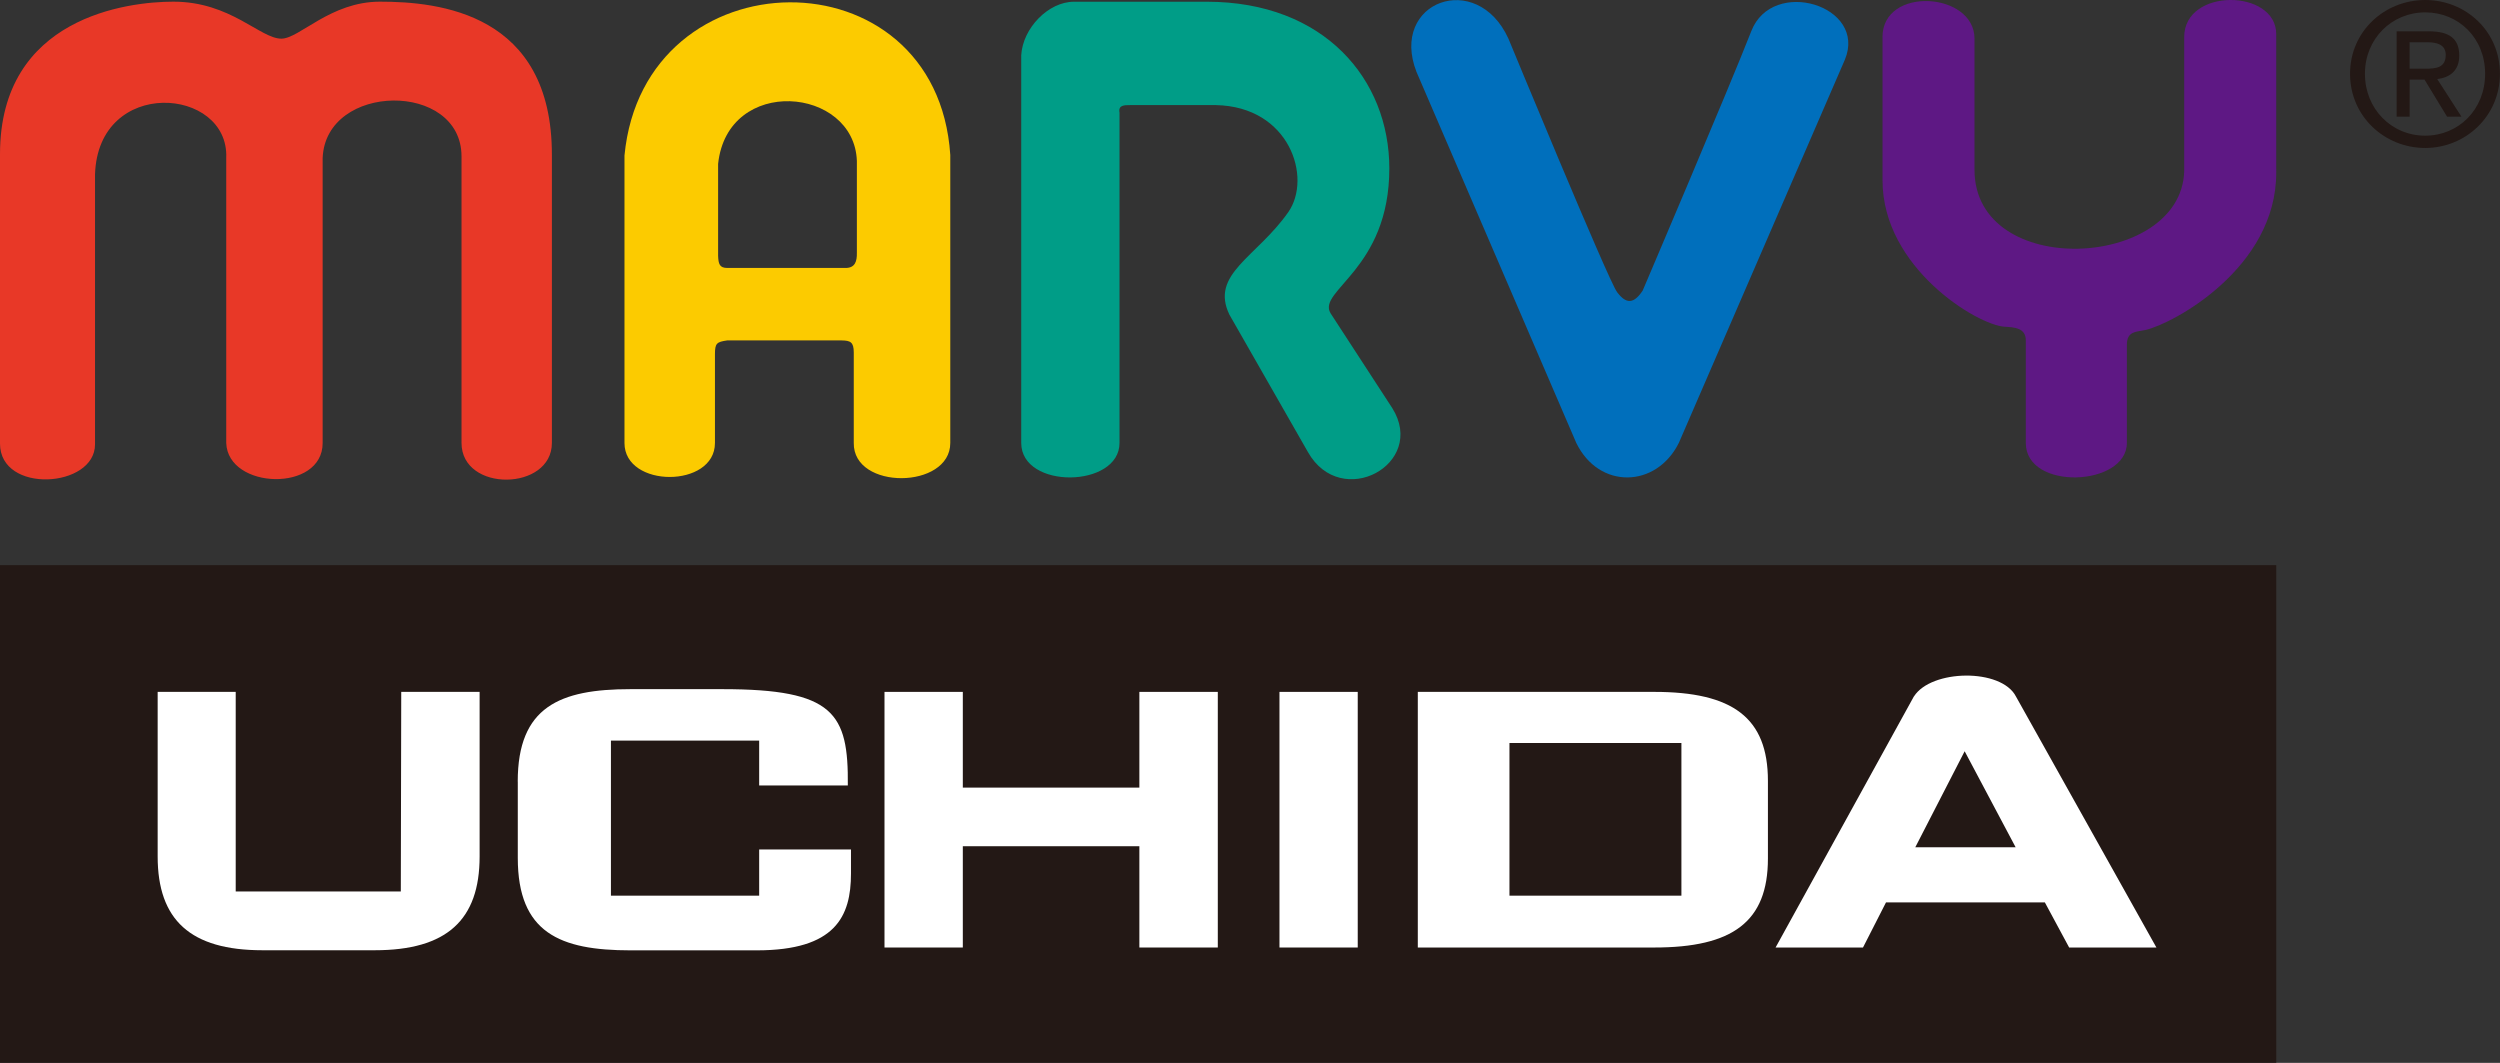 <?xml version="1.0" encoding="UTF-8"?><svg id="logo" xmlns="http://www.w3.org/2000/svg" width="164.74mm" height="70.04mm" viewBox="0 0 466.99 198.54"><rect x="0" y="0" width="466.99" height="198.54" fill="#333333" stroke="none"/><defs><style>.cls-1{fill:#006fbc;}.cls-2{fill:#fff;}.cls-3{fill:#fccb00;}.cls-4{fill:#e83827;}.cls-5{fill:#009d87;}.cls-6{fill:#231815;}.cls-7{fill:#5e1884;}</style></defs><rect class="cls-6" y="105.56" width="425.2" height="92.97"/><path class="cls-4" d="M0,28.79v54.07c0,9.45,17.75,8.32,17.75,.15V32.6c.56-18.33,25.07-16.37,24.51-3.1v53.23c.29,8.74,18.04,9.29,18.01,0V29.5c.58-14.11,25.94-14.39,25.94-.28v53.51c0,9.29,16.9,9.01,16.88,0V28.93C103.12,2.43,81.97,.31,70.98,.31c-9.28,0-15.05,6.91-18.42,6.91-3.96,0-9.47-6.91-20.17-6.91C23.92,.31,0,3.14,0,28.79Z"/><path class="cls-3" d="M177.51,28.96v53.78c0,8.67-18.17,8.87-18.03,0v-16.9c0-1.98-.66-2.22-2.25-2.25h-21.4c-1.98,.28-2.27,.56-2.28,2.54v16.62c0,8.46-16.9,8.46-16.9,0V29.06c3.6-37.84,58.34-38.46,60.86-.11Zm-43.37,1.66v17.18c.06,1.5,.27,2.24,1.69,2.25h22.26c1.63-.07,2-1.23,1.97-2.81V30.05c-.5-13.89-24.16-16.01-25.92,.56Z"/><path class="cls-5" d="M190.76,10.32V82.73c0,8.74,18.38,8.46,18.36,0V21.04c-.27-1.41,.86-1.41,1.99-1.41h16.01c13.8,.27,18.01,13.57,13.53,19.99-5.93,8.46-14.66,11.55-11,19.16l14.66,25.65c6.2,10.99,22.26,2.26,15.78-8.17l-11.55-17.75c-2.55-4.23,10.98-8.17,10.98-27.05,0-16.63-12.13-31.14-34.11-31.14h-24.79c-4.79,0-9.57,4.93-9.86,10Z"/><path class="cls-1" d="M281.77,7.22c-5.9-12.96-22.27-6.91-17.18,6.2l29.85,69.31c4.25,8.74,14.95,8.46,19.16,0l31.01-71.57c4.23-10.14-13.52-15.5-17.47-5.36-3.95,10.15-20.29,48.47-20.29,48.47-1.68,2.55-3.09,2.55-4.79,.29-1.68-2.25-20.29-47.34-20.29-47.34Z"/><path class="cls-7" d="M351.65,6.93v26.77c0,16.34,17.75,27.05,22.82,27.33,1.71,.1,3.96,.19,3.94,2.54v19.16c0,9.01,18.89,8.17,18.88,0v-18.32c0-2.61,1.79-2.4,3.43-2.76,5.3-1.2,24.47-11.61,24.47-29.37V6.37c0-8.45-17.19-8.73-17.19,.56v25.08c-.57,18.32-39.17,20.3-39.17-.29V7.22c0-8.74-17.19-9.87-17.19-.29Z"/><path class="cls-2" d="M29.46,129.24h14.57v37.28h30.84l.08-37.28h14.64v30.74c0,11.87-6.14,17.52-19.59,17.52h-20.97c-13.45,0-19.58-5.65-19.58-17.52v-30.74Z"/><path class="cls-2" d="M96.71,146c0-13.99,7.86-17.27,21.04-17.27h17.21c20.83,0,23.54,4.48,23.41,17.99h-16.56v-8.38h-27.69v28.97h27.69v-8.64h17.15v4.49c0,8.04-2.9,14.36-17.6,14.36h-23.6c-13.18,0-21.04-3.28-21.04-17.26v-14.25Z"/><path class="cls-2" d="M165.22,129.24h14.63v17.88h32.98v-17.88h14.65v47.75h-14.65v-18.92h-32.98v18.92h-14.63v-47.75Z"/><path class="cls-2" d="M239,129.24h14.62v47.75h-14.62v-47.75Z"/><path class="cls-2" d="M264.84,129.24h44.18c14.64,0,21.22,4.82,21.22,16.62v14.51c0,11.81-6.59,16.62-21.22,16.62h-44.18v-47.75Zm17.12,38.07h32.12v-28.52h-32.12v28.52Z"/><path class="cls-2" d="M357.51,130.1c3.24-5.1,16.33-5.31,19.06,0l26.24,46.89h-16.3l-4.54-8.43h-29.67l-4.3,8.43h-16.33l25.83-46.89Zm.26,28.16h18.74l-9.52-17.93-9.22,17.93Z"/><path class="cls-6" d="M438.98,13.78C438.98,5.85,445.42,0,453.02,0s13.96,5.85,13.96,13.78-6.43,13.86-13.96,13.86-14.04-5.84-14.04-13.86Zm14.04,11.56c6.25,0,11.19-4.9,11.19-11.56s-4.94-11.47-11.19-11.47-11.26,4.92-11.26,11.47,4.94,11.56,11.26,11.56Zm-2.92-3.55h-2.42V5.85h6.06c3.78,0,5.64,1.37,5.64,4.54,0,2.84-1.79,4.09-4.11,4.38l4.52,7.02h-2.69l-4.21-6.92h-2.78v6.92Zm2.88-8.96c2.05,0,3.87-.15,3.87-2.59,0-1.98-1.78-2.35-3.47-2.35h-3.28v4.94h2.88Z"/></svg>
